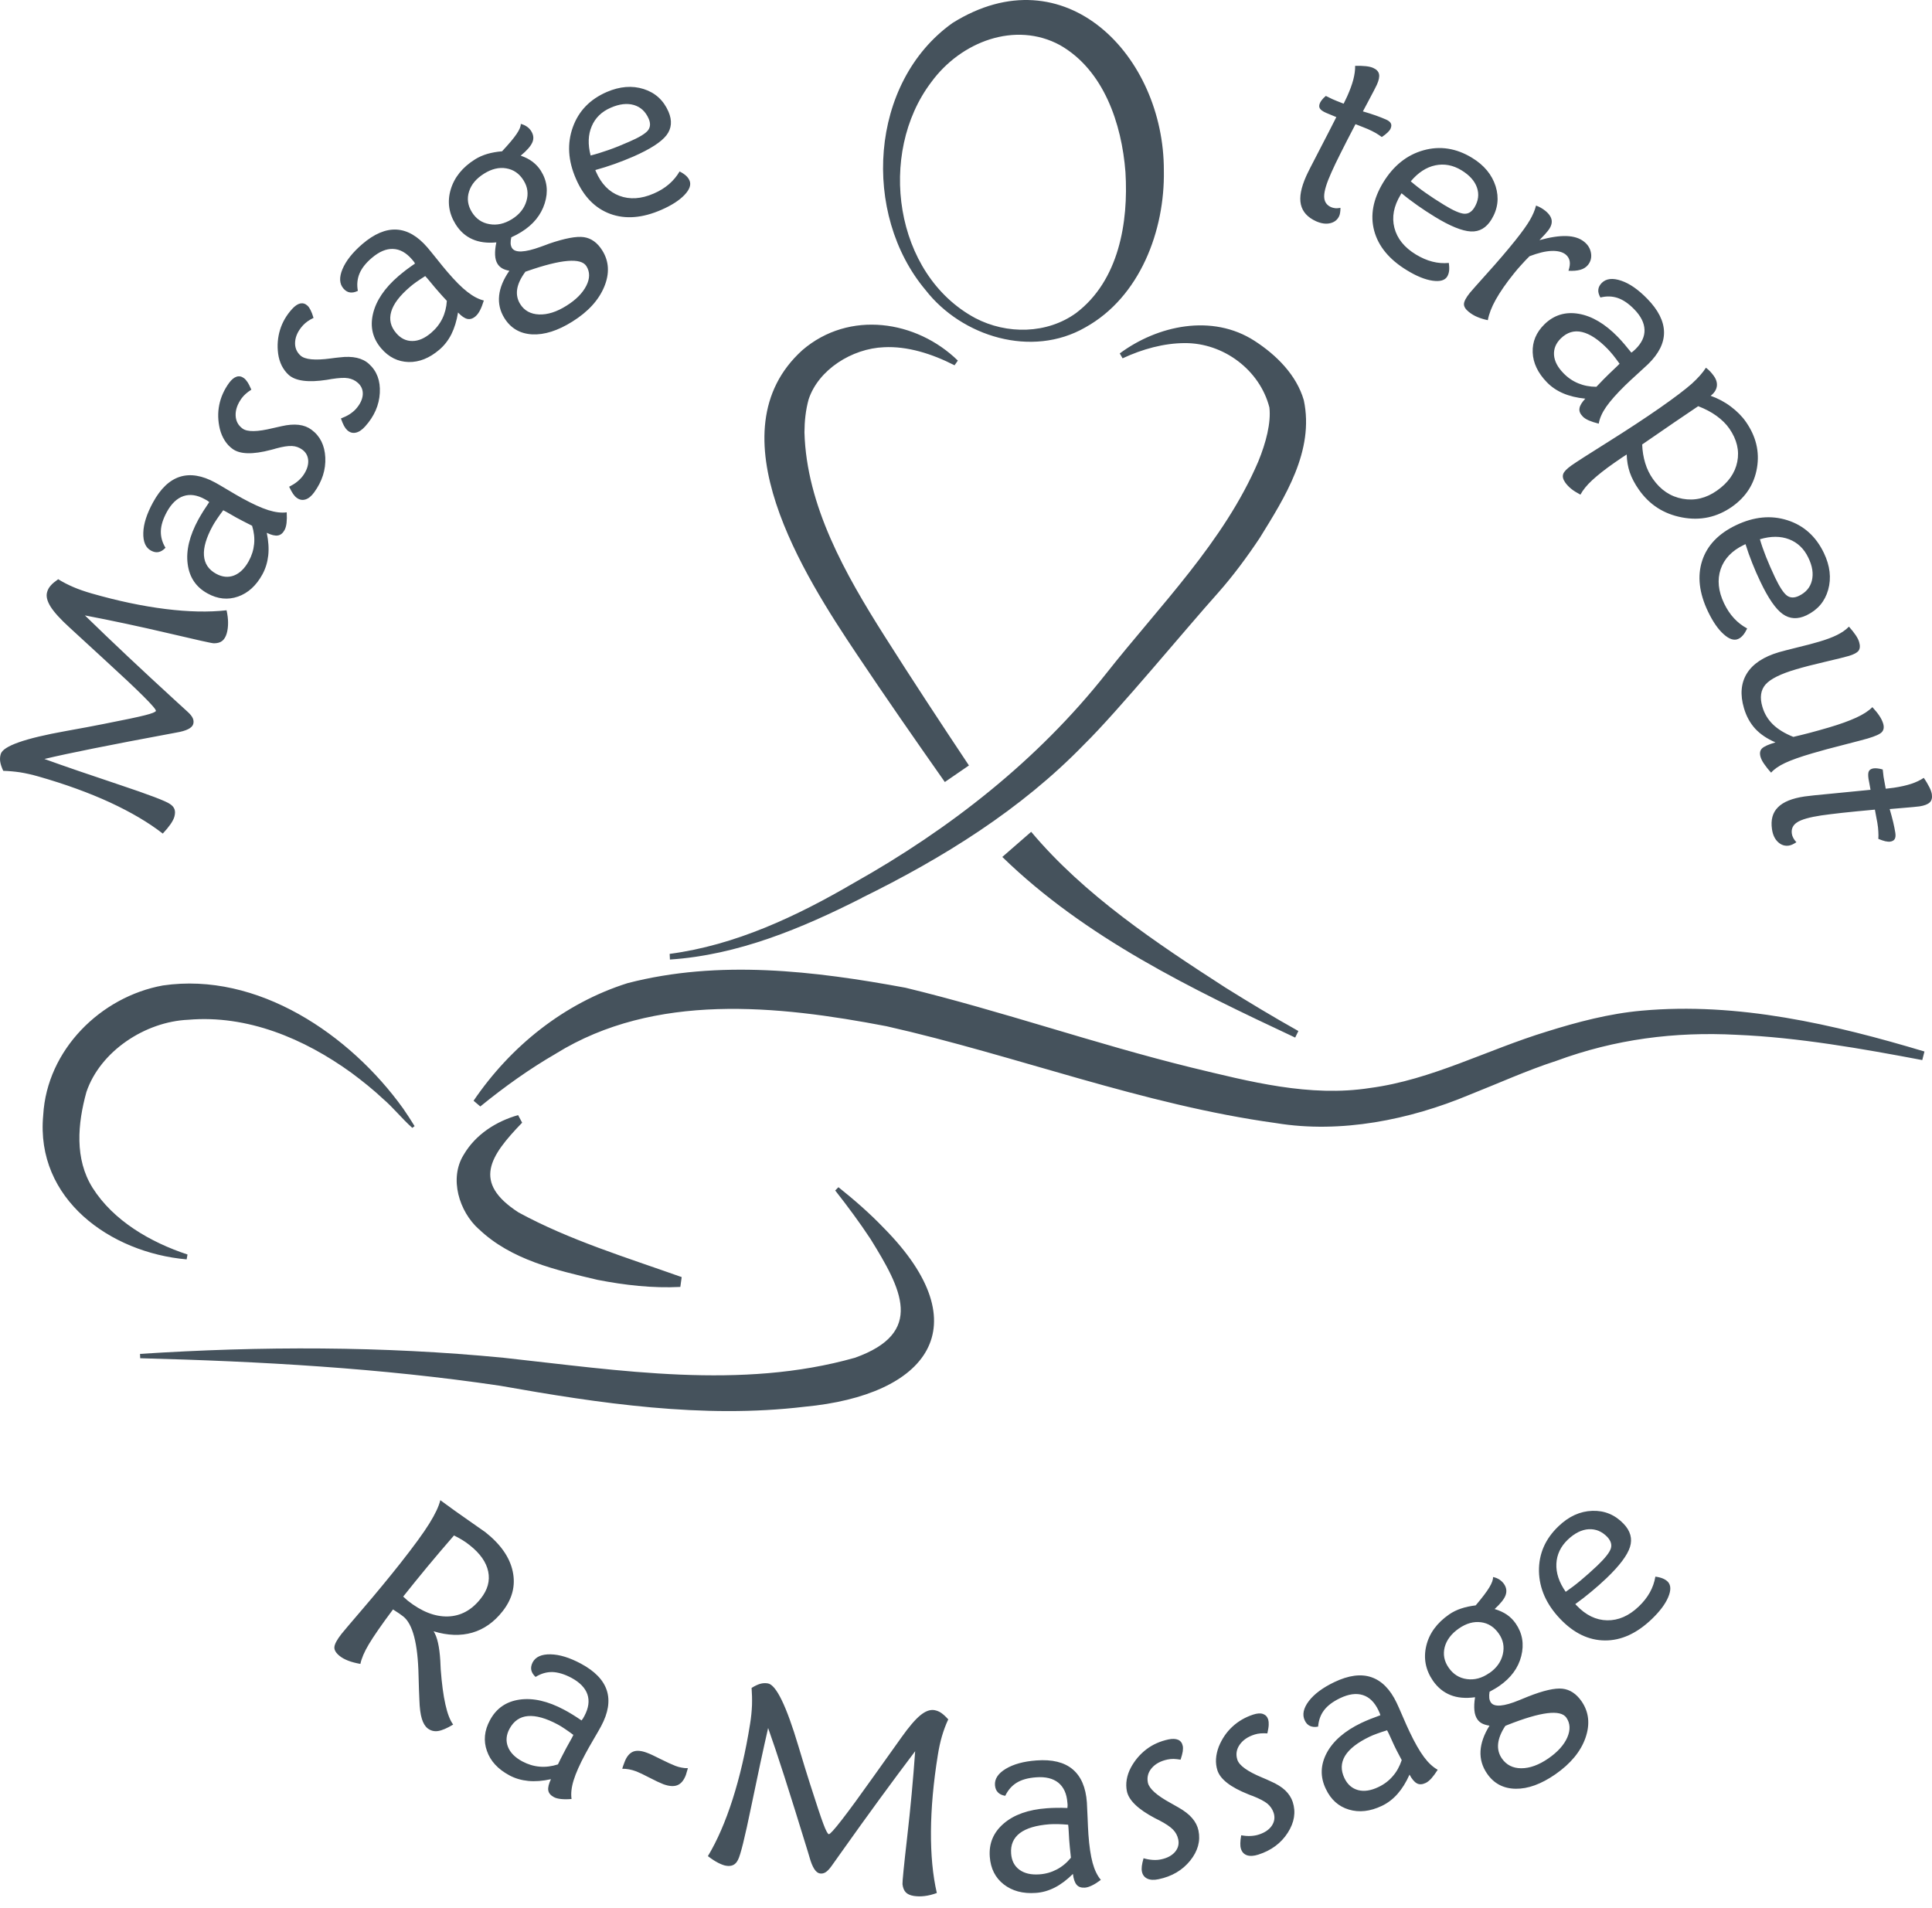 <svg width="81" height="80" viewBox="0 0 81 80" fill="none" xmlns="http://www.w3.org/2000/svg">
<path d="M32.193 70.579C32.538 70.635 32.968 71.512 33.476 73.217C33.669 73.858 33.825 74.373 33.948 74.753C34.223 75.615 34.413 76.189 34.519 76.468C34.624 76.75 34.702 76.894 34.748 76.901C34.844 76.913 35.475 76.103 36.64 74.46C37.122 73.784 37.506 73.245 37.795 72.84C38.108 72.4 38.369 72.093 38.584 71.917C38.799 71.741 38.992 71.671 39.172 71.699C39.274 71.717 39.372 71.755 39.464 71.818C39.555 71.882 39.654 71.973 39.764 72.097L39.749 72.101C39.647 72.322 39.563 72.552 39.492 72.791C39.422 73.03 39.365 73.294 39.319 73.583C39.133 74.735 39.038 75.802 39.031 76.781C39.024 77.76 39.105 78.624 39.277 79.367C39.091 79.434 38.919 79.477 38.764 79.494C38.605 79.515 38.457 79.511 38.312 79.49C38.161 79.466 38.052 79.416 37.975 79.339C37.901 79.261 37.855 79.148 37.837 78.997C37.83 78.908 37.893 78.249 38.034 77.024C38.175 75.799 38.285 74.597 38.369 73.421C37.397 74.707 36.364 76.12 35.273 77.659C35.072 77.944 34.934 78.138 34.86 78.24C34.772 78.363 34.687 78.451 34.613 78.497C34.539 78.543 34.458 78.561 34.374 78.547C34.202 78.519 34.058 78.293 33.941 77.874C33.913 77.779 33.888 77.701 33.874 77.648C33.487 76.384 33.155 75.327 32.884 74.478C32.613 73.633 32.384 72.956 32.204 72.449C32 73.34 31.764 74.44 31.496 75.739C31.228 77.042 31.045 77.786 30.939 77.98C30.887 78.085 30.82 78.156 30.739 78.194C30.658 78.233 30.559 78.244 30.439 78.223C30.348 78.209 30.239 78.166 30.112 78.103C29.985 78.039 29.841 77.945 29.679 77.821C30.07 77.17 30.415 76.376 30.715 75.439C31.014 74.503 31.261 73.45 31.447 72.28C31.493 71.999 31.518 71.734 31.528 71.487C31.535 71.241 31.528 71.001 31.511 70.769C31.645 70.684 31.765 70.628 31.87 70.597C31.976 70.565 32.084 70.562 32.193 70.579ZM43.451 73.809C44.11 73.759 44.617 73.883 44.97 74.179C45.322 74.475 45.523 74.936 45.568 75.57C45.575 75.69 45.586 75.898 45.597 76.193C45.607 76.489 45.621 76.729 45.632 76.908C45.667 77.405 45.727 77.803 45.808 78.103C45.889 78.402 46.005 78.638 46.149 78.811L46.153 78.817C46.02 78.916 45.896 78.997 45.783 79.05C45.67 79.106 45.572 79.135 45.487 79.142C45.333 79.152 45.216 79.114 45.139 79.022C45.061 78.931 45.008 78.782 44.983 78.567C44.73 78.817 44.477 79.008 44.22 79.139C43.963 79.269 43.698 79.346 43.424 79.363C42.885 79.402 42.437 79.282 42.081 79.004C41.726 78.726 41.532 78.338 41.497 77.846C41.455 77.286 41.651 76.824 42.081 76.454C42.511 76.084 43.113 75.87 43.885 75.814C44.012 75.803 44.146 75.799 44.29 75.796C44.434 75.792 44.586 75.796 44.751 75.803C44.755 75.771 44.759 75.735 44.759 75.7C44.759 75.665 44.758 75.626 44.751 75.577C44.723 75.204 44.596 74.925 44.371 74.742C44.146 74.562 43.832 74.485 43.434 74.517C43.103 74.541 42.835 74.615 42.627 74.742C42.419 74.869 42.261 75.053 42.145 75.292C42.011 75.271 41.908 75.221 41.838 75.147C41.764 75.073 41.725 74.971 41.715 74.848C41.694 74.584 41.846 74.355 42.166 74.161C42.486 73.968 42.916 73.847 43.451 73.809ZM48.989 72.928C49.158 72.893 49.295 72.9 49.398 72.945C49.5 72.991 49.563 73.08 49.588 73.203C49.602 73.263 49.598 73.337 49.588 73.429C49.574 73.52 49.542 73.637 49.496 73.777C49.394 73.76 49.295 73.749 49.207 73.745C49.119 73.745 49.035 73.752 48.954 73.769C48.662 73.829 48.436 73.953 48.284 74.133C48.133 74.312 48.08 74.517 48.126 74.742C48.179 74.989 48.492 75.274 49.073 75.591C49.218 75.672 49.331 75.736 49.408 75.781C49.655 75.922 49.849 76.07 49.982 76.228C50.12 76.387 50.207 76.56 50.246 76.746C50.338 77.186 50.221 77.609 49.898 78.011C49.573 78.412 49.133 78.673 48.573 78.789C48.38 78.831 48.221 78.821 48.102 78.765C47.982 78.708 47.904 78.61 47.876 78.469C47.862 78.402 47.861 78.324 47.872 78.236C47.883 78.149 47.906 78.042 47.944 77.91C48.083 77.951 48.215 77.972 48.337 77.98C48.46 77.987 48.577 77.98 48.685 77.955C48.939 77.902 49.133 77.796 49.264 77.644C49.394 77.49 49.44 77.313 49.398 77.116C49.366 76.961 49.291 76.824 49.179 76.708C49.066 76.592 48.873 76.461 48.602 76.32C48.556 76.299 48.496 76.268 48.415 76.226C47.714 75.856 47.323 75.478 47.245 75.098C47.214 74.943 47.21 74.781 47.238 74.612C47.267 74.443 47.323 74.277 47.411 74.111C47.577 73.802 47.799 73.544 48.066 73.34C48.334 73.136 48.644 73.002 48.989 72.928ZM44.001 76.485C43.441 76.528 43.029 76.651 42.758 76.856C42.487 77.063 42.364 77.349 42.392 77.715C42.413 78.011 42.529 78.237 42.74 78.392C42.952 78.546 43.23 78.61 43.578 78.585C43.842 78.567 44.082 78.497 44.304 78.381C44.526 78.265 44.723 78.103 44.899 77.888C44.878 77.708 44.864 77.56 44.853 77.447C44.843 77.335 44.836 77.226 44.825 77.12C44.822 77.057 44.815 76.954 44.808 76.814C44.801 76.68 44.793 76.576 44.783 76.503C44.617 76.489 44.471 76.482 44.339 76.478C44.205 76.478 44.093 76.478 44.001 76.485ZM47.944 77.91C47.943 77.91 47.941 77.91 47.94 77.909L47.946 77.905C47.946 77.907 47.945 77.909 47.944 77.91ZM52.543 71.886C52.708 71.833 52.842 71.822 52.951 71.86C53.06 71.899 53.131 71.974 53.17 72.094C53.187 72.153 53.195 72.227 53.191 72.318C53.188 72.41 53.166 72.527 53.135 72.675C53.029 72.668 52.934 72.668 52.846 72.675C52.758 72.682 52.673 72.699 52.596 72.724C52.31 72.815 52.103 72.96 51.969 73.157C51.835 73.354 51.807 73.562 51.877 73.78C51.954 74.02 52.3 74.27 52.909 74.523C53.064 74.587 53.181 74.64 53.262 74.679C53.522 74.791 53.73 74.918 53.882 75.062C54.033 75.207 54.138 75.369 54.198 75.549C54.336 75.978 54.269 76.408 53.987 76.845C53.709 77.278 53.296 77.585 52.754 77.758C52.564 77.818 52.409 77.827 52.282 77.785C52.156 77.743 52.071 77.652 52.028 77.515C52.007 77.448 51.998 77.373 52.001 77.285C52.001 77.197 52.014 77.084 52.038 76.947C52.182 76.972 52.315 76.983 52.438 76.976C52.561 76.969 52.677 76.95 52.782 76.915C53.029 76.834 53.209 76.711 53.321 76.546C53.434 76.377 53.459 76.197 53.399 76.007C53.35 75.856 53.262 75.729 53.139 75.623C53.015 75.521 52.807 75.412 52.522 75.299C52.476 75.285 52.409 75.26 52.328 75.225C51.592 74.932 51.162 74.597 51.042 74.228C50.993 74.076 50.972 73.914 50.982 73.745C50.993 73.576 51.032 73.404 51.099 73.228C51.233 72.9 51.422 72.621 51.669 72.393C51.916 72.164 52.208 71.995 52.543 71.886ZM55.942 70.525C56.538 70.24 57.056 70.17 57.492 70.318C57.929 70.466 58.285 70.825 58.556 71.395C58.608 71.505 58.693 71.692 58.81 71.967C58.926 72.238 59.024 72.456 59.102 72.618C59.316 73.069 59.517 73.418 59.7 73.664C59.883 73.911 60.078 74.091 60.278 74.2L60.272 74.207C60.183 74.348 60.095 74.467 60.014 74.559C59.929 74.65 59.849 74.718 59.772 74.753C59.631 74.82 59.506 74.827 59.404 74.77C59.299 74.714 59.197 74.594 59.095 74.404C58.95 74.728 58.781 74.999 58.591 75.214C58.401 75.429 58.179 75.599 57.933 75.715C57.443 75.947 56.985 75.999 56.552 75.869C56.118 75.739 55.797 75.45 55.586 75.003C55.343 74.499 55.358 73.996 55.625 73.492C55.893 72.992 56.376 72.572 57.073 72.237C57.186 72.185 57.309 72.129 57.442 72.076C57.576 72.023 57.717 71.97 57.872 71.914C57.865 71.882 57.855 71.85 57.841 71.818C57.827 71.787 57.812 71.748 57.791 71.706C57.629 71.368 57.411 71.153 57.137 71.068C56.862 70.98 56.541 71.026 56.182 71.198C55.882 71.343 55.661 71.508 55.513 71.702C55.365 71.896 55.284 72.126 55.263 72.39C55.132 72.418 55.019 72.406 54.924 72.364C54.829 72.322 54.755 72.245 54.702 72.129C54.59 71.893 54.646 71.621 54.871 71.322C55.1 71.023 55.456 70.758 55.942 70.525ZM23.081 69.36C23.458 69.367 23.881 69.497 24.356 69.751C24.938 70.064 25.3 70.438 25.441 70.875C25.582 71.312 25.502 71.812 25.202 72.372C25.146 72.478 25.043 72.657 24.892 72.914C24.74 73.171 24.625 73.379 24.54 73.537C24.304 73.977 24.141 74.344 24.05 74.64C23.958 74.936 23.93 75.197 23.962 75.422L23.955 75.426C23.79 75.44 23.642 75.44 23.519 75.426C23.395 75.412 23.293 75.387 23.219 75.345C23.081 75.271 23.004 75.176 22.986 75.06C22.969 74.943 23.007 74.788 23.099 74.595C22.75 74.672 22.433 74.696 22.148 74.668C21.862 74.64 21.595 74.563 21.355 74.433C20.877 74.176 20.563 73.837 20.415 73.411C20.264 72.988 20.306 72.554 20.542 72.121C20.806 71.628 21.218 71.34 21.781 71.259C22.345 71.178 22.965 71.319 23.648 71.682C23.761 71.742 23.877 71.808 23.997 71.882C24.117 71.956 24.247 72.04 24.381 72.132C24.402 72.107 24.424 72.079 24.441 72.051C24.459 72.023 24.48 71.987 24.501 71.945C24.677 71.614 24.72 71.311 24.628 71.04C24.536 70.769 24.31 70.536 23.958 70.346C23.666 70.191 23.398 70.111 23.155 70.103C22.912 70.1 22.68 70.167 22.454 70.308C22.355 70.216 22.296 70.121 22.274 70.019C22.253 69.916 22.275 69.811 22.331 69.698C22.454 69.466 22.704 69.353 23.081 69.36ZM57.731 72.686C57.608 72.731 57.502 72.773 57.418 72.815C56.914 73.058 56.572 73.323 56.393 73.615C56.217 73.907 56.207 74.218 56.365 74.549C56.492 74.816 56.682 74.981 56.935 75.052C57.189 75.119 57.471 75.077 57.788 74.926C58.028 74.813 58.229 74.661 58.391 74.471C58.556 74.284 58.68 74.059 58.768 73.795C58.683 73.636 58.615 73.502 58.562 73.403C58.51 73.305 58.464 73.202 58.418 73.107C58.39 73.047 58.348 72.956 58.292 72.829C58.236 72.703 58.19 72.608 58.154 72.545C57.994 72.594 57.854 72.64 57.731 72.686ZM62.596 66.119C62.698 66.14 62.786 66.175 62.863 66.225C62.937 66.274 63.001 66.334 63.054 66.408C63.159 66.56 63.18 66.715 63.124 66.877C63.068 67.039 62.913 67.232 62.663 67.461C62.864 67.521 63.032 67.599 63.177 67.697C63.321 67.796 63.442 67.919 63.544 68.064C63.829 68.475 63.906 68.933 63.779 69.434C63.653 69.934 63.343 70.35 62.86 70.685C62.8 70.727 62.736 70.765 62.666 70.808C62.596 70.85 62.525 70.889 62.451 70.928C62.434 71.023 62.431 71.107 62.438 71.185C62.444 71.258 62.47 71.325 62.505 71.378C62.646 71.582 63.047 71.55 63.702 71.279C63.857 71.216 63.977 71.167 64.061 71.132C64.71 70.875 65.192 70.766 65.506 70.801C65.819 70.836 66.086 71.012 66.305 71.325C66.618 71.776 66.671 72.29 66.471 72.864C66.27 73.438 65.847 73.946 65.21 74.39C64.615 74.802 64.061 75.003 63.547 74.996C63.033 74.989 62.631 74.777 62.346 74.361C62.145 74.069 62.054 73.756 62.071 73.418C62.089 73.08 62.216 72.724 62.448 72.351C62.332 72.333 62.23 72.305 62.145 72.263C62.061 72.221 61.99 72.16 61.938 72.083C61.871 71.984 61.828 71.86 61.815 71.709C61.8 71.558 61.807 71.374 61.842 71.163L61.835 71.16C61.448 71.213 61.106 71.185 60.813 71.068C60.521 70.952 60.278 70.754 60.081 70.473C59.768 70.018 59.673 69.529 59.796 69.008C59.919 68.487 60.239 68.046 60.757 67.686C60.905 67.584 61.075 67.5 61.258 67.44C61.444 67.377 61.648 67.335 61.87 67.307C62.141 66.986 62.332 66.736 62.441 66.553C62.551 66.37 62.603 66.225 62.596 66.119ZM26.54 73.442C26.692 73.379 26.889 73.397 27.136 73.492C27.252 73.534 27.439 73.622 27.695 73.752C27.956 73.882 28.164 73.978 28.319 74.038C28.407 74.07 28.495 74.097 28.583 74.111C28.671 74.129 28.756 74.136 28.841 74.133C28.827 74.186 28.806 74.245 28.788 74.309C28.771 74.371 28.756 74.41 28.756 74.418C28.671 74.643 28.552 74.788 28.396 74.848C28.245 74.907 28.045 74.893 27.802 74.802C27.668 74.749 27.477 74.661 27.234 74.534C26.992 74.407 26.808 74.32 26.682 74.27C26.576 74.232 26.477 74.2 26.378 74.183C26.28 74.165 26.185 74.157 26.087 74.157C26.097 74.12 26.111 74.082 26.125 74.038C26.139 73.996 26.16 73.943 26.185 73.876C26.269 73.651 26.389 73.506 26.54 73.442ZM65.671 72.016C65.428 71.664 64.604 71.766 63.202 72.322C63.162 72.338 63.133 72.35 63.112 72.36C62.934 72.627 62.835 72.876 62.81 73.105C62.786 73.333 62.839 73.541 62.966 73.725C63.156 73.999 63.428 74.137 63.783 74.137C64.139 74.137 64.519 73.999 64.921 73.721C65.308 73.453 65.573 73.157 65.71 72.844C65.847 72.527 65.833 72.252 65.671 72.016ZM22.134 71.949C21.796 71.977 21.538 72.156 21.362 72.481C21.221 72.741 21.201 72.995 21.296 73.238C21.391 73.481 21.592 73.685 21.901 73.851C22.134 73.974 22.373 74.048 22.623 74.069C22.873 74.091 23.127 74.059 23.392 73.975C23.469 73.813 23.536 73.679 23.589 73.58C23.642 73.481 23.691 73.383 23.74 73.291C23.772 73.235 23.821 73.143 23.888 73.023C23.958 72.904 24.008 72.808 24.036 72.745L24.039 72.738C23.905 72.636 23.782 72.552 23.673 72.478C23.564 72.404 23.465 72.343 23.384 72.301C22.891 72.037 22.475 71.921 22.134 71.949ZM18.46 62.897C18.833 63.175 19.231 63.457 19.65 63.749C20.069 64.041 20.302 64.203 20.348 64.238C20.985 64.742 21.369 65.288 21.496 65.883C21.623 66.475 21.482 67.031 21.073 67.553C20.714 68.011 20.288 68.31 19.802 68.451C19.312 68.592 18.769 68.574 18.178 68.394L18.182 68.398C18.333 68.634 18.425 69.043 18.46 69.631C18.467 69.789 18.474 69.909 18.477 69.99C18.523 70.593 18.587 71.083 18.675 71.467C18.759 71.847 18.869 72.129 18.999 72.305C18.742 72.46 18.531 72.551 18.365 72.576C18.2 72.601 18.055 72.561 17.928 72.463C17.822 72.378 17.741 72.245 17.685 72.059C17.628 71.872 17.594 71.611 17.583 71.272C17.572 71.026 17.558 70.684 17.548 70.251C17.52 68.912 17.304 68.085 16.906 67.772C16.86 67.736 16.804 67.694 16.737 67.648C16.667 67.603 16.582 67.545 16.477 67.478C15.994 68.123 15.66 68.609 15.466 68.934C15.272 69.258 15.156 69.533 15.11 69.762C14.917 69.727 14.747 69.684 14.602 69.628C14.458 69.572 14.338 69.508 14.243 69.431C14.088 69.307 14.011 69.184 14.019 69.061C14.026 68.937 14.124 68.751 14.317 68.504C14.384 68.419 14.691 68.057 15.24 67.416C15.79 66.775 16.291 66.165 16.752 65.584C17.344 64.834 17.759 64.267 18.002 63.872C18.245 63.481 18.4 63.154 18.46 62.897ZM62.089 68.015C61.782 67.976 61.476 68.061 61.166 68.275C60.849 68.494 60.651 68.757 60.57 69.057C60.493 69.36 60.546 69.649 60.736 69.92C60.926 70.195 61.181 70.357 61.501 70.399C61.821 70.442 62.131 70.36 62.438 70.145V70.149C62.74 69.942 62.931 69.677 63.005 69.363C63.079 69.05 63.026 68.761 62.839 68.493C62.645 68.215 62.395 68.053 62.089 68.015ZM66.756 63.344C67.267 63.326 67.704 63.505 68.07 63.886C68.356 64.185 68.447 64.51 68.338 64.858C68.229 65.207 67.901 65.644 67.352 66.169C67.144 66.366 66.932 66.556 66.714 66.735C66.496 66.918 66.27 67.092 66.045 67.254L66.098 67.31C66.485 67.718 66.914 67.927 67.383 67.934C67.851 67.941 68.292 67.75 68.704 67.356C68.898 67.172 69.053 66.975 69.169 66.768C69.285 66.56 69.363 66.337 69.401 66.108L69.394 66.102C69.517 66.116 69.623 66.144 69.711 66.179C69.796 66.214 69.867 66.26 69.923 66.316C70.057 66.457 70.064 66.672 69.94 66.965C69.817 67.257 69.584 67.564 69.246 67.888C68.623 68.483 67.971 68.782 67.291 68.778C66.611 68.775 65.984 68.475 65.41 67.873C64.833 67.267 64.537 66.602 64.522 65.876C64.512 65.15 64.784 64.52 65.344 63.988C65.773 63.576 66.245 63.361 66.756 63.344ZM18.46 65.043C18.272 65.263 18.09 65.48 17.914 65.693C17.562 66.12 17.224 66.535 16.903 66.94C16.924 66.958 16.96 66.986 16.998 67.024C17.04 67.063 17.072 67.092 17.093 67.109C17.671 67.567 18.231 67.786 18.773 67.772C19.316 67.757 19.774 67.507 20.154 67.024C20.447 66.655 20.549 66.278 20.468 65.887C20.387 65.496 20.129 65.129 19.692 64.784C19.597 64.707 19.496 64.636 19.387 64.569C19.278 64.502 19.161 64.439 19.034 64.376L18.46 65.043ZM66.605 64.115C66.309 64.133 66.017 64.281 65.731 64.552C65.429 64.841 65.27 65.179 65.252 65.562C65.234 65.946 65.364 66.341 65.643 66.739C65.843 66.602 66.055 66.443 66.273 66.26C66.492 66.077 66.725 65.87 66.968 65.641C67.295 65.327 67.481 65.09 67.534 64.925C67.587 64.759 67.534 64.601 67.39 64.442C67.164 64.207 66.9 64.098 66.605 64.115ZM35.152 49.775C35.818 50.307 36.463 50.867 37.062 51.494C41.13 55.612 38.886 58.497 33.73 58.98C29.467 59.49 25.124 58.838 20.961 58.099C15.973 57.359 10.925 57.077 5.878 56.946L5.871 56.764C10.94 56.436 16.043 56.433 21.108 56.926C25.99 57.458 31.063 58.278 35.843 56.926C38.795 55.873 37.791 54.037 36.498 51.948C36.04 51.254 35.54 50.578 35.016 49.912L35.152 49.775ZM21.891 47.07C20.538 48.472 19.788 49.571 21.739 50.832C23.863 51.991 26.269 52.723 28.58 53.544L28.523 53.956C27.358 54.016 26.195 53.882 25.054 53.66C23.321 53.252 21.426 52.825 20.073 51.529V51.533C19.253 50.797 18.819 49.409 19.442 48.412C19.943 47.556 20.813 47.01 21.722 46.753L21.891 47.07ZM6.829 41.317C10.806 40.736 14.677 43.375 16.903 46.478C17.069 46.721 17.23 46.964 17.382 47.214L17.287 47.288C16.85 46.901 16.487 46.436 16.054 46.066C15.642 45.679 15.191 45.32 14.736 44.981C12.746 43.541 10.369 42.544 7.896 42.755C6.086 42.832 4.201 44.076 3.623 45.784C3.257 47.109 3.12 48.585 3.881 49.8C4.758 51.188 6.315 52.086 7.861 52.597L7.825 52.801C4.634 52.522 1.478 50.282 1.812 46.753C1.967 44.013 4.226 41.789 6.829 41.317ZM26.314 41.219C30.14 40.229 34.142 40.705 37.967 41.413C42.018 42.396 45.896 43.759 49.926 44.752C52.398 45.347 54.906 46.01 57.442 45.615C60.021 45.274 62.339 44.016 64.857 43.248C66.118 42.853 67.471 42.494 68.831 42.374C72.861 42.008 76.876 42.945 80.684 44.086L80.592 44.445C78.045 43.963 75.393 43.495 72.814 43.386C70.208 43.248 67.714 43.569 65.252 44.477C64.03 44.872 62.853 45.408 61.6 45.904C59.106 46.947 56.213 47.535 53.501 47.088C47.915 46.32 42.617 44.256 37.168 43.026C32.592 42.149 27.453 41.61 23.311 44.171L23.307 44.175C22.208 44.809 21.148 45.566 20.137 46.39L19.855 46.15C21.404 43.871 23.645 42.061 26.314 41.219ZM43.233 34.875C45.46 37.527 48.471 39.532 51.381 41.409C52.385 42.036 53.403 42.649 54.435 43.227L54.301 43.502C49.951 41.459 45.512 39.324 42.022 35.929L43.233 34.875ZM46.946 14.818C48.524 13.646 50.82 13.139 52.602 14.294C53.511 14.882 54.357 15.72 54.663 16.78C55.114 18.904 53.864 20.856 52.815 22.554C52.283 23.353 51.694 24.149 51.067 24.857C49.736 26.34 46.844 29.849 45.463 31.201C42.807 33.945 39.531 35.974 36.132 37.644V37.648C33.62 38.922 30.936 40.043 28.087 40.23L28.076 39.993C30.838 39.627 33.406 38.415 35.794 37.02C39.82 34.759 43.501 31.877 46.375 28.242C48.619 25.396 51.317 22.712 52.754 19.349C53.078 18.56 53.294 17.724 53.22 17.083C52.822 15.523 51.307 14.374 49.669 14.385C48.802 14.388 47.904 14.632 47.065 15.023L46.946 14.818ZM78.711 32.216C78.774 32.223 78.849 32.237 78.934 32.262C78.937 32.29 78.944 32.34 78.951 32.406C78.958 32.473 78.965 32.53 78.969 32.568C78.983 32.66 79.011 32.808 79.05 33.012C79.053 33.036 79.056 33.058 79.064 33.068C79.102 33.061 79.162 33.054 79.239 33.047C79.316 33.04 79.373 33.033 79.408 33.026C79.683 32.984 79.923 32.931 80.127 32.864C80.331 32.797 80.507 32.712 80.655 32.613C80.754 32.754 80.828 32.885 80.888 33.001C80.948 33.117 80.98 33.216 80.994 33.304C81.015 33.452 80.986 33.565 80.905 33.643C80.824 33.72 80.683 33.776 80.48 33.808C80.391 33.822 80.113 33.847 79.642 33.886C79.469 33.9 79.328 33.914 79.226 33.921C79.285 34.125 79.334 34.308 79.373 34.47C79.412 34.635 79.441 34.784 79.462 34.914C79.48 35.03 79.472 35.118 79.436 35.178C79.401 35.238 79.338 35.273 79.243 35.287C79.19 35.294 79.124 35.287 79.039 35.27C78.954 35.248 78.859 35.217 78.75 35.171C78.757 35.076 78.757 34.974 78.75 34.868C78.746 34.763 78.733 34.636 78.708 34.491C78.704 34.467 78.69 34.392 78.665 34.266C78.64 34.142 78.62 34.033 78.606 33.945C78.049 33.995 77.595 34.04 77.235 34.079C76.876 34.118 76.584 34.157 76.358 34.188C75.869 34.262 75.53 34.357 75.351 34.474C75.168 34.59 75.093 34.752 75.125 34.96C75.132 35.016 75.154 35.076 75.186 35.136C75.217 35.196 75.259 35.252 75.315 35.312C75.249 35.354 75.192 35.386 75.14 35.41C75.091 35.431 75.041 35.446 74.999 35.453C74.827 35.478 74.675 35.428 74.541 35.302C74.407 35.175 74.323 34.995 74.291 34.763C74.235 34.375 74.316 34.072 74.541 33.847C74.763 33.621 75.136 33.47 75.657 33.393C75.805 33.371 76.2 33.328 76.841 33.269C77.482 33.209 78.01 33.157 78.419 33.114L78.422 33.11C78.411 33.05 78.398 32.966 78.377 32.86C78.356 32.755 78.341 32.684 78.338 32.652C78.317 32.505 78.32 32.399 78.352 32.336C78.383 32.273 78.451 32.23 78.546 32.216C78.592 32.209 78.648 32.209 78.711 32.216ZM2.43 24.279C2.634 24.406 2.848 24.516 3.077 24.614C3.306 24.713 3.557 24.798 3.835 24.879C4.941 25.196 5.973 25.413 6.935 25.533C7.893 25.653 8.749 25.672 9.499 25.587C9.541 25.78 9.562 25.953 9.562 26.111C9.562 26.27 9.545 26.418 9.506 26.556C9.464 26.7 9.4 26.805 9.315 26.872C9.231 26.939 9.115 26.971 8.967 26.971C8.878 26.971 8.241 26.826 7.055 26.548C5.868 26.27 4.704 26.02 3.56 25.802C4.701 26.915 5.963 28.101 7.34 29.362C7.597 29.595 7.77 29.753 7.861 29.838C7.974 29.94 8.048 30.032 8.083 30.113C8.118 30.194 8.125 30.275 8.101 30.359C8.051 30.525 7.815 30.644 7.389 30.715C7.29 30.732 7.216 30.747 7.16 30.758C5.871 30.997 4.797 31.204 3.934 31.377C3.071 31.549 2.38 31.698 1.862 31.821C2.711 32.128 3.761 32.487 5.004 32.902C6.247 33.318 6.959 33.586 7.132 33.713C7.227 33.776 7.29 33.85 7.318 33.935C7.347 34.019 7.343 34.118 7.312 34.237C7.287 34.329 7.234 34.431 7.153 34.551C7.072 34.667 6.963 34.801 6.825 34.949C6.233 34.488 5.497 34.054 4.616 33.645C3.736 33.24 2.732 32.874 1.608 32.554C1.337 32.476 1.083 32.42 0.844 32.381C0.604 32.346 0.368 32.325 0.136 32.318C0.069 32.174 0.027 32.05 0.01 31.941C-0.008 31.832 -0.001 31.726 0.03 31.617C0.125 31.279 1.041 30.958 2.771 30.648C3.422 30.532 3.944 30.433 4.335 30.355C5.215 30.183 5.801 30.06 6.086 29.986C6.374 29.913 6.522 29.852 6.536 29.807C6.564 29.712 5.843 28.992 4.374 27.65C3.768 27.094 3.285 26.65 2.926 26.319C2.531 25.96 2.264 25.664 2.119 25.432C1.975 25.199 1.925 24.998 1.975 24.825C2.003 24.723 2.052 24.632 2.126 24.551C2.196 24.466 2.303 24.382 2.437 24.287L2.43 24.279ZM33.642 14.678C35.611 12.991 38.429 13.431 40.158 15.118L40.02 15.315C39.062 14.826 38.037 14.508 37.062 14.558C35.716 14.611 34.311 15.502 33.902 16.745C33.779 17.189 33.73 17.654 33.727 18.126C33.811 21.205 35.445 24.079 37.076 26.654C38.231 28.479 39.425 30.293 40.623 32.093L39.615 32.786H39.612C38.362 31.007 37.122 29.225 35.91 27.411C33.74 24.167 29.848 18.109 33.642 14.678ZM77.518 26.273C77.637 26.407 77.732 26.527 77.803 26.633C77.873 26.738 77.919 26.83 77.943 26.911C77.993 27.073 77.982 27.197 77.922 27.281C77.858 27.366 77.721 27.44 77.507 27.503C77.334 27.552 77.003 27.636 76.514 27.749C76.024 27.862 75.619 27.968 75.309 28.06C74.657 28.25 74.227 28.465 74.022 28.697C73.819 28.93 73.772 29.243 73.889 29.634C73.973 29.923 74.121 30.166 74.329 30.37C74.537 30.574 74.823 30.75 75.186 30.895C75.407 30.845 75.64 30.786 75.883 30.723C76.126 30.659 76.39 30.584 76.679 30.5C77.144 30.363 77.524 30.225 77.823 30.088C78.123 29.951 78.349 29.802 78.5 29.648C78.623 29.781 78.722 29.902 78.796 30.015C78.87 30.127 78.919 30.229 78.951 30.331C78.997 30.483 78.979 30.602 78.901 30.69C78.824 30.779 78.623 30.867 78.306 30.962C78.154 31.008 77.819 31.092 77.306 31.226C76.788 31.356 76.348 31.476 75.988 31.582C75.481 31.73 75.097 31.867 74.837 31.99C74.573 32.114 74.378 32.251 74.255 32.395C74.121 32.248 74.023 32.12 73.952 32.015C73.882 31.913 73.836 31.818 73.811 31.733C73.769 31.585 73.787 31.465 73.871 31.381C73.956 31.296 74.146 31.212 74.439 31.124H74.435C74.082 30.973 73.797 30.779 73.586 30.55C73.375 30.317 73.216 30.032 73.117 29.693C72.948 29.123 72.991 28.633 73.241 28.231C73.491 27.83 73.939 27.534 74.583 27.344C74.72 27.305 74.975 27.238 75.348 27.146C75.721 27.055 76.023 26.978 76.256 26.907C76.566 26.816 76.823 26.721 77.02 26.622C77.221 26.523 77.387 26.407 77.518 26.273ZM72.786 22.019C73.533 21.663 74.249 21.592 74.936 21.811C75.622 22.029 76.133 22.487 76.468 23.185C76.725 23.723 76.785 24.237 76.647 24.727C76.51 25.216 76.207 25.572 75.738 25.798C75.368 25.974 75.037 25.956 74.741 25.745C74.445 25.534 74.135 25.082 73.808 24.395C73.684 24.139 73.571 23.878 73.466 23.614C73.36 23.35 73.265 23.082 73.181 22.814L73.114 22.846C72.614 23.085 72.287 23.427 72.139 23.864C71.991 24.305 72.037 24.78 72.283 25.298C72.399 25.537 72.536 25.748 72.698 25.921C72.86 26.097 73.044 26.238 73.248 26.348V26.355C73.195 26.467 73.139 26.558 73.079 26.629C73.019 26.699 72.955 26.753 72.885 26.784C72.712 26.869 72.504 26.805 72.269 26.594C72.033 26.386 71.815 26.069 71.61 25.643C71.237 24.864 71.156 24.153 71.363 23.512C71.571 22.871 72.047 22.371 72.786 22.019ZM7.544 19.989C7.981 19.852 8.474 19.933 9.023 20.232C9.126 20.289 9.305 20.391 9.555 20.542C9.805 20.693 10.009 20.81 10.164 20.895C10.594 21.13 10.957 21.296 11.249 21.388C11.541 21.479 11.799 21.511 12.021 21.48V21.49C12.031 21.655 12.028 21.8 12.014 21.923C12 22.046 11.972 22.145 11.93 22.223C11.856 22.36 11.76 22.434 11.644 22.451C11.527 22.469 11.372 22.43 11.185 22.339C11.256 22.688 11.278 23.001 11.246 23.29C11.214 23.575 11.133 23.84 11.003 24.079C10.742 24.555 10.4 24.865 9.978 25.013C9.555 25.16 9.129 25.118 8.703 24.882C8.217 24.618 7.939 24.202 7.868 23.643C7.794 23.082 7.946 22.462 8.315 21.782C8.375 21.673 8.446 21.557 8.52 21.434C8.597 21.314 8.682 21.187 8.773 21.05C8.749 21.029 8.721 21.007 8.692 20.989C8.664 20.972 8.629 20.951 8.587 20.93C8.263 20.75 7.963 20.708 7.691 20.8C7.42 20.892 7.188 21.113 6.994 21.465C6.836 21.757 6.751 22.022 6.744 22.265C6.737 22.504 6.8 22.741 6.938 22.966C6.846 23.064 6.751 23.124 6.649 23.145C6.547 23.167 6.445 23.146 6.332 23.086C6.103 22.963 5.997 22.712 6.008 22.335C6.018 21.962 6.156 21.539 6.413 21.067C6.73 20.486 7.107 20.127 7.544 19.989ZM75.009 22.61C74.65 22.473 74.242 22.473 73.785 22.609C73.852 22.84 73.939 23.088 74.044 23.354C74.15 23.621 74.276 23.903 74.417 24.206C74.611 24.615 74.781 24.868 74.918 24.97C75.055 25.072 75.224 25.076 75.418 24.984C75.71 24.843 75.893 24.632 75.964 24.343C76.034 24.054 75.988 23.734 75.815 23.382C75.636 23.005 75.365 22.748 75.009 22.61ZM9.098 21.758C9.024 21.867 8.964 21.962 8.918 22.047C8.65 22.536 8.526 22.952 8.551 23.29C8.575 23.628 8.745 23.885 9.065 24.058C9.323 24.198 9.573 24.22 9.812 24.128C10.055 24.033 10.26 23.832 10.429 23.526C10.556 23.294 10.63 23.054 10.654 22.808C10.679 22.561 10.65 22.304 10.569 22.043C10.411 21.962 10.281 21.898 10.183 21.846C10.084 21.793 9.988 21.744 9.896 21.694C9.84 21.663 9.752 21.613 9.633 21.543C9.514 21.473 9.423 21.424 9.359 21.393C9.258 21.526 9.171 21.649 9.098 21.758ZM71.522 15.417C71.588 15.466 71.648 15.52 71.701 15.576C71.754 15.633 71.807 15.695 71.856 15.766C71.962 15.917 72.001 16.066 71.977 16.21C71.952 16.354 71.863 16.485 71.719 16.594C72.025 16.703 72.307 16.851 72.564 17.045C72.822 17.239 73.037 17.453 73.202 17.692C73.621 18.295 73.776 18.933 73.663 19.612C73.55 20.292 73.199 20.835 72.614 21.247C71.984 21.687 71.286 21.839 70.522 21.694C69.757 21.55 69.151 21.162 68.707 20.524C68.538 20.282 68.411 20.042 68.33 19.807C68.25 19.572 68.208 19.32 68.2 19.055C68.139 19.092 68.073 19.136 68.003 19.183C67.929 19.232 67.823 19.306 67.686 19.401C67.291 19.676 66.982 19.923 66.753 20.134C66.524 20.345 66.362 20.549 66.26 20.739C66.101 20.655 65.971 20.574 65.872 20.493C65.773 20.412 65.689 20.324 65.622 20.229C65.531 20.098 65.502 19.983 65.537 19.877C65.572 19.771 65.689 19.655 65.879 19.518C66.083 19.373 66.601 19.042 67.433 18.52C68.264 17.999 68.979 17.527 69.581 17.108C70.212 16.668 70.659 16.326 70.927 16.09C71.191 15.85 71.391 15.625 71.522 15.417ZM9.918 15.794C10.024 15.759 10.129 15.781 10.227 15.854C10.277 15.89 10.327 15.946 10.376 16.02C10.425 16.093 10.478 16.203 10.538 16.337C10.45 16.393 10.373 16.449 10.306 16.509C10.239 16.569 10.182 16.629 10.133 16.696C9.957 16.939 9.872 17.179 9.879 17.411C9.886 17.647 9.981 17.83 10.168 17.968C10.369 18.116 10.791 18.108 11.429 17.953C11.591 17.914 11.715 17.887 11.803 17.869C12.077 17.806 12.317 17.788 12.524 17.812C12.732 17.837 12.908 17.904 13.06 18.017C13.419 18.281 13.613 18.669 13.638 19.18C13.662 19.694 13.507 20.179 13.173 20.641C13.057 20.802 12.933 20.902 12.807 20.94C12.68 20.979 12.56 20.958 12.443 20.873C12.387 20.834 12.337 20.778 12.288 20.708C12.239 20.638 12.187 20.539 12.127 20.416L12.116 20.412C12.246 20.345 12.363 20.275 12.458 20.197C12.553 20.12 12.634 20.035 12.701 19.947C12.852 19.736 12.926 19.532 12.923 19.331C12.916 19.13 12.835 18.971 12.673 18.852C12.546 18.76 12.402 18.707 12.243 18.7C12.081 18.69 11.855 18.725 11.56 18.806C11.514 18.82 11.447 18.841 11.358 18.862C10.594 19.063 10.059 19.049 9.749 18.82C9.622 18.729 9.512 18.612 9.421 18.468C9.329 18.323 9.263 18.165 9.217 17.985C9.136 17.644 9.125 17.309 9.192 16.977C9.259 16.646 9.397 16.34 9.604 16.055C9.707 15.914 9.812 15.829 9.918 15.794ZM70.194 17.71C69.803 17.978 69.355 18.284 68.852 18.633L68.849 18.637C68.859 18.912 68.902 19.172 68.976 19.415C69.049 19.658 69.158 19.88 69.299 20.081C69.623 20.543 70.036 20.82 70.543 20.912C71.047 21.004 71.529 20.891 71.983 20.57C72.455 20.239 72.741 19.838 72.836 19.362C72.931 18.887 72.818 18.425 72.505 17.971C72.371 17.777 72.191 17.601 71.97 17.439C71.748 17.277 71.49 17.143 71.198 17.03C70.92 17.217 70.585 17.442 70.194 17.71ZM12.588 12.723C12.697 12.701 12.799 12.73 12.891 12.815C12.936 12.857 12.979 12.917 13.018 12.994C13.06 13.075 13.102 13.184 13.145 13.328C13.05 13.374 12.965 13.423 12.895 13.473C12.824 13.522 12.758 13.582 12.701 13.642C12.5 13.864 12.391 14.093 12.373 14.329C12.355 14.565 12.434 14.759 12.602 14.91C12.789 15.075 13.205 15.117 13.856 15.029C14.022 15.008 14.145 14.991 14.236 14.984C14.518 14.949 14.758 14.956 14.959 15.002C15.16 15.048 15.332 15.132 15.47 15.259C15.801 15.558 15.952 15.963 15.924 16.474C15.896 16.984 15.692 17.454 15.308 17.88C15.174 18.028 15.043 18.115 14.913 18.14C14.783 18.168 14.666 18.133 14.56 18.038C14.511 17.992 14.465 17.932 14.423 17.855C14.381 17.777 14.339 17.675 14.293 17.545C14.43 17.492 14.55 17.436 14.655 17.369C14.757 17.302 14.85 17.228 14.924 17.144C15.096 16.95 15.191 16.752 15.209 16.555C15.223 16.354 15.156 16.189 15.008 16.055C14.892 15.949 14.754 15.886 14.596 15.857C14.437 15.829 14.208 15.844 13.905 15.89C13.856 15.9 13.789 15.911 13.701 15.925C12.923 16.045 12.39 15.974 12.102 15.717C11.986 15.611 11.891 15.484 11.813 15.333C11.739 15.182 11.686 15.016 11.661 14.829C11.615 14.48 11.644 14.146 11.742 13.825C11.841 13.505 12.011 13.212 12.25 12.951C12.366 12.825 12.479 12.747 12.588 12.723ZM67.031 17.763L67.027 17.767C67.028 17.765 67.028 17.763 67.028 17.762L67.031 17.763ZM67.157 11.859C67.344 11.676 67.616 11.648 67.968 11.768C68.323 11.887 68.687 12.141 69.064 12.528C69.525 13 69.758 13.466 69.765 13.924C69.772 14.382 69.546 14.829 69.099 15.266C69.014 15.347 68.862 15.488 68.647 15.682C68.429 15.879 68.26 16.037 68.13 16.164C67.778 16.509 67.517 16.805 67.341 17.055C67.169 17.303 67.064 17.541 67.028 17.762C66.867 17.723 66.731 17.678 66.615 17.629C66.502 17.58 66.414 17.523 66.355 17.46C66.245 17.347 66.2 17.234 66.221 17.118C66.238 17.002 66.32 16.869 66.464 16.714C66.112 16.679 65.801 16.604 65.537 16.491C65.273 16.378 65.044 16.224 64.853 16.026C64.477 15.639 64.276 15.22 64.259 14.776C64.241 14.329 64.406 13.934 64.755 13.593C65.149 13.209 65.629 13.061 66.186 13.156C66.742 13.251 67.291 13.575 67.83 14.128C67.918 14.22 68.01 14.319 68.102 14.428C68.193 14.537 68.291 14.653 68.394 14.783C68.422 14.766 68.45 14.748 68.475 14.724C68.499 14.703 68.532 14.674 68.564 14.643C68.828 14.386 68.958 14.11 68.947 13.825C68.937 13.54 68.795 13.251 68.514 12.966C68.281 12.726 68.052 12.571 67.823 12.493C67.594 12.416 67.355 12.409 67.098 12.473C67.031 12.356 66.999 12.247 67.01 12.145C67.02 12.043 67.069 11.947 67.157 11.859ZM66.326 13.92C65.995 13.842 65.699 13.934 65.439 14.188C65.231 14.392 65.136 14.625 65.153 14.882C65.171 15.143 65.305 15.396 65.548 15.646C65.731 15.836 65.939 15.977 66.171 16.072C66.4 16.167 66.654 16.217 66.929 16.217C67.052 16.087 67.15 15.984 67.231 15.903C67.312 15.822 67.387 15.749 67.461 15.675C67.507 15.629 67.58 15.562 67.679 15.467C67.777 15.372 67.855 15.301 67.904 15.248H67.9C67.802 15.111 67.711 14.991 67.63 14.889C67.545 14.787 67.471 14.702 67.407 14.635C67.016 14.233 66.657 13.997 66.326 13.92ZM16.625 9.626C17.083 9.651 17.512 9.902 17.921 10.377C17.998 10.465 18.126 10.627 18.309 10.852C18.492 11.081 18.64 11.265 18.756 11.398C19.076 11.772 19.355 12.054 19.598 12.24C19.837 12.427 20.066 12.547 20.288 12.6L20.284 12.602C20.235 12.761 20.182 12.899 20.126 13.008C20.07 13.117 20.006 13.201 19.942 13.258C19.826 13.36 19.706 13.396 19.594 13.371C19.478 13.346 19.347 13.254 19.203 13.102C19.147 13.451 19.052 13.755 18.925 14.012C18.795 14.269 18.626 14.487 18.418 14.663C18.006 15.015 17.576 15.188 17.132 15.178C16.685 15.167 16.3 14.977 15.983 14.607C15.624 14.188 15.508 13.702 15.639 13.152C15.769 12.603 16.125 12.074 16.713 11.57C16.808 11.489 16.914 11.405 17.026 11.317C17.139 11.233 17.266 11.141 17.399 11.05C17.385 11.022 17.368 10.993 17.347 10.965C17.326 10.937 17.301 10.908 17.27 10.873C17.026 10.591 16.765 10.447 16.477 10.437C16.188 10.426 15.895 10.553 15.589 10.813C15.335 11.028 15.163 11.25 15.071 11.472C14.98 11.694 14.955 11.937 15.004 12.194C14.884 12.254 14.775 12.275 14.673 12.261C14.571 12.247 14.479 12.191 14.398 12.096C14.229 11.899 14.215 11.627 14.359 11.282C14.504 10.937 14.779 10.588 15.188 10.235C15.688 9.806 16.167 9.601 16.625 9.626ZM39.933 0.965C44.656 -1.99 48.809 2.349 48.795 7.15C48.841 9.662 47.795 12.455 45.502 13.727C43.258 15.019 40.327 14.114 38.809 12.166C36.128 8.985 36.435 3.459 39.933 0.965ZM17.452 11.824C17.343 11.902 17.255 11.969 17.185 12.032C16.759 12.395 16.497 12.74 16.402 13.067C16.307 13.395 16.375 13.695 16.614 13.97C16.804 14.191 17.03 14.3 17.29 14.297C17.551 14.297 17.811 14.181 18.079 13.952C18.28 13.78 18.435 13.582 18.544 13.36C18.653 13.138 18.717 12.888 18.734 12.613C18.611 12.483 18.516 12.377 18.442 12.293C18.368 12.208 18.297 12.127 18.23 12.05C18.188 12.001 18.125 11.923 18.037 11.817C17.949 11.712 17.882 11.63 17.833 11.581L17.829 11.574C17.688 11.662 17.561 11.747 17.452 11.824ZM21.834 5.195C21.936 5.22 22.021 5.259 22.095 5.312C22.169 5.364 22.229 5.428 22.274 5.502C22.369 5.657 22.387 5.812 22.32 5.967C22.253 6.125 22.091 6.312 21.831 6.526C22.025 6.593 22.194 6.679 22.331 6.784C22.468 6.89 22.584 7.013 22.676 7.16C22.94 7.579 22.993 8.034 22.838 8.523C22.683 9.013 22.359 9.415 21.859 9.725C21.799 9.763 21.732 9.802 21.658 9.841C21.584 9.88 21.514 9.915 21.436 9.95C21.415 10.045 21.405 10.13 21.408 10.204C21.412 10.278 21.433 10.345 21.465 10.398C21.595 10.605 21.993 10.592 22.662 10.349C22.817 10.292 22.941 10.25 23.025 10.215C23.684 9.99 24.17 9.898 24.48 9.943C24.79 9.989 25.047 10.176 25.248 10.496C25.537 10.954 25.564 11.465 25.332 12.025C25.099 12.585 24.656 13.071 23.997 13.483C23.384 13.867 22.824 14.043 22.314 14.019C21.803 13.99 21.416 13.765 21.151 13.343C20.965 13.047 20.891 12.729 20.926 12.395C20.961 12.06 21.105 11.712 21.355 11.352C21.239 11.331 21.141 11.3 21.06 11.254C20.979 11.208 20.912 11.145 20.862 11.067C20.799 10.969 20.764 10.842 20.757 10.69C20.75 10.542 20.766 10.365 20.81 10.162C20.42 10.2 20.086 10.155 19.802 10.028C19.517 9.902 19.284 9.693 19.105 9.408C18.816 8.947 18.745 8.457 18.896 7.946C19.048 7.436 19.39 7.009 19.922 6.678C20.073 6.583 20.246 6.508 20.433 6.452C20.619 6.399 20.827 6.361 21.049 6.344C21.334 6.037 21.538 5.798 21.658 5.618C21.778 5.442 21.837 5.301 21.834 5.195ZM44.438 1.891C42.574 0.88 40.291 1.733 39.041 3.448C36.783 6.428 37.478 11.504 40.888 13.336C42.212 14.03 43.899 14.008 45.121 13.12C46.907 11.764 47.316 9.331 47.185 7.214C47.031 5.188 46.273 2.933 44.438 1.891ZM64.399 8.619C64.47 8.644 64.541 8.676 64.601 8.711C64.66 8.746 64.724 8.785 64.783 8.834C64.945 8.964 65.037 9.102 65.055 9.239C65.072 9.38 65.019 9.528 64.889 9.687C64.861 9.722 64.818 9.771 64.766 9.831C64.713 9.891 64.639 9.968 64.544 10.066H64.551C64.994 9.943 65.371 9.887 65.678 9.897C65.984 9.908 66.231 9.985 66.418 10.137C66.576 10.264 66.671 10.419 66.703 10.609C66.735 10.796 66.692 10.965 66.576 11.109C66.499 11.204 66.393 11.272 66.26 11.31C66.126 11.349 65.956 11.363 65.759 11.352C65.812 11.194 65.83 11.06 65.809 10.947C65.787 10.835 65.731 10.743 65.64 10.669C65.502 10.56 65.302 10.511 65.041 10.521C64.78 10.532 64.477 10.609 64.125 10.743C64.012 10.856 63.896 10.976 63.787 11.099C63.674 11.222 63.568 11.345 63.473 11.465C63.138 11.88 62.885 12.251 62.709 12.565C62.533 12.881 62.424 13.167 62.378 13.424C62.219 13.392 62.071 13.346 61.938 13.29C61.804 13.234 61.688 13.163 61.582 13.078C61.445 12.969 61.373 12.856 61.377 12.747C61.38 12.638 61.462 12.479 61.627 12.275C61.687 12.201 61.934 11.923 62.363 11.444C62.796 10.965 63.184 10.511 63.529 10.081C63.811 9.729 64.015 9.443 64.139 9.231C64.262 9.02 64.35 8.816 64.399 8.619ZM24.585 11.158C24.359 10.8 23.535 10.867 22.112 11.363C22.067 11.377 22.035 11.391 22.014 11.398V11.405L22.024 11.398C21.834 11.655 21.718 11.899 21.683 12.124C21.648 12.349 21.691 12.557 21.807 12.744C21.979 13.022 22.243 13.169 22.599 13.184C22.954 13.198 23.339 13.078 23.751 12.817C24.152 12.567 24.427 12.286 24.582 11.979C24.737 11.673 24.736 11.398 24.585 11.158ZM59.68 6.301C60.373 6.107 61.053 6.213 61.712 6.614C62.223 6.924 62.55 7.323 62.705 7.809C62.856 8.295 62.8 8.76 62.529 9.204C62.314 9.553 62.029 9.722 61.666 9.704C61.303 9.686 60.795 9.482 60.148 9.084C59.904 8.936 59.665 8.777 59.433 8.615C59.2 8.45 58.974 8.281 58.76 8.102L58.722 8.164C58.433 8.64 58.345 9.102 58.461 9.553C58.577 10.003 58.877 10.377 59.366 10.673C59.595 10.81 59.824 10.912 60.053 10.969C60.282 11.029 60.515 11.046 60.747 11.024L60.743 11.035C60.761 11.158 60.764 11.268 60.754 11.355C60.743 11.447 60.715 11.525 60.677 11.592C60.578 11.757 60.37 11.813 60.057 11.768C59.743 11.722 59.387 11.578 58.985 11.331C58.249 10.884 57.791 10.33 57.615 9.679C57.439 9.027 57.566 8.351 57.992 7.65C58.422 6.946 58.986 6.495 59.68 6.301ZM21.229 7.059C20.926 7.006 20.616 7.079 20.295 7.28C19.968 7.484 19.757 7.735 19.665 8.03C19.57 8.326 19.612 8.615 19.784 8.894C19.96 9.175 20.203 9.345 20.52 9.397C20.834 9.454 21.148 9.384 21.465 9.187C21.778 8.993 21.979 8.739 22.07 8.433C22.162 8.126 22.123 7.837 21.95 7.562C21.774 7.277 21.531 7.111 21.229 7.059ZM56.815 2.761C56.988 2.757 57.14 2.761 57.267 2.775C57.393 2.789 57.499 2.814 57.576 2.85C57.71 2.909 57.792 2.997 57.816 3.106C57.841 3.216 57.809 3.367 57.725 3.554C57.689 3.635 57.559 3.885 57.337 4.301C57.256 4.455 57.189 4.578 57.14 4.67C57.344 4.73 57.524 4.786 57.683 4.843C57.841 4.899 57.981 4.956 58.105 5.009C58.214 5.058 58.284 5.111 58.312 5.174C58.344 5.234 58.337 5.308 58.299 5.396C58.278 5.445 58.235 5.498 58.172 5.558C58.108 5.617 58.031 5.682 57.933 5.745C57.855 5.689 57.771 5.632 57.683 5.579C57.591 5.526 57.478 5.47 57.344 5.41C57.319 5.4 57.249 5.371 57.133 5.325C57.017 5.279 56.914 5.238 56.83 5.206C56.573 5.699 56.362 6.107 56.203 6.428C56.041 6.748 55.914 7.016 55.822 7.224C55.618 7.674 55.516 8.009 55.516 8.228C55.516 8.446 55.611 8.595 55.801 8.683C55.853 8.707 55.914 8.721 55.98 8.729C56.047 8.736 56.118 8.728 56.199 8.714C56.199 8.791 56.196 8.859 56.185 8.915C56.178 8.971 56.164 9.017 56.147 9.056C56.076 9.214 55.949 9.316 55.77 9.358C55.59 9.401 55.393 9.372 55.178 9.277C54.822 9.115 54.611 8.883 54.54 8.573C54.47 8.263 54.547 7.868 54.762 7.386C54.822 7.248 55.002 6.896 55.301 6.322C55.597 5.752 55.84 5.28 56.026 4.91C55.97 4.886 55.893 4.854 55.791 4.812C55.689 4.773 55.626 4.745 55.594 4.73C55.46 4.671 55.371 4.607 55.336 4.547C55.297 4.484 55.301 4.41 55.34 4.318C55.357 4.276 55.389 4.23 55.428 4.181C55.466 4.131 55.519 4.079 55.586 4.022C55.611 4.033 55.657 4.054 55.717 4.086C55.777 4.118 55.826 4.142 55.861 4.156C55.946 4.195 56.087 4.251 56.276 4.325C56.301 4.336 56.319 4.343 56.333 4.347C56.351 4.311 56.375 4.258 56.41 4.188C56.445 4.117 56.47 4.068 56.484 4.033C56.597 3.78 56.682 3.55 56.738 3.339C56.791 3.131 56.819 2.937 56.815 2.761ZM25.441 3.856C25.987 3.621 26.505 3.579 26.987 3.733C27.473 3.888 27.819 4.205 28.026 4.681C28.188 5.058 28.16 5.389 27.939 5.674C27.717 5.959 27.255 6.255 26.558 6.562C26.297 6.674 26.033 6.78 25.766 6.875C25.498 6.97 25.23 7.055 24.959 7.129L24.987 7.199C25.209 7.71 25.537 8.048 25.97 8.21C26.403 8.372 26.882 8.344 27.407 8.115C27.654 8.01 27.864 7.879 28.044 7.725C28.224 7.57 28.376 7.389 28.492 7.188C28.605 7.245 28.693 7.305 28.76 7.365C28.826 7.425 28.876 7.492 28.907 7.565C28.985 7.741 28.915 7.946 28.696 8.175C28.478 8.404 28.153 8.612 27.724 8.799C26.931 9.144 26.22 9.2 25.586 8.968C24.952 8.735 24.47 8.246 24.145 7.492C23.814 6.735 23.772 6.016 24.015 5.336C24.258 4.656 24.733 4.163 25.441 3.856ZM61.275 7.14C60.916 6.921 60.549 6.854 60.176 6.932C59.803 7.009 59.457 7.234 59.148 7.601H59.145C59.328 7.759 59.535 7.921 59.772 8.087C60.007 8.252 60.265 8.422 60.55 8.595C60.933 8.831 61.215 8.95 61.388 8.961C61.56 8.972 61.702 8.883 61.815 8.7C61.983 8.422 62.018 8.144 61.923 7.865C61.828 7.587 61.61 7.344 61.275 7.14ZM26.575 4.402C26.29 4.321 25.969 4.357 25.606 4.516C25.223 4.681 24.956 4.942 24.808 5.294C24.656 5.646 24.642 6.055 24.762 6.52C24.998 6.46 25.247 6.382 25.519 6.287C25.79 6.192 26.079 6.075 26.382 5.941C26.797 5.762 27.055 5.604 27.164 5.47C27.27 5.336 27.28 5.167 27.195 4.974C27.065 4.678 26.86 4.487 26.575 4.402Z" fill="#45525C"/>
</svg>
